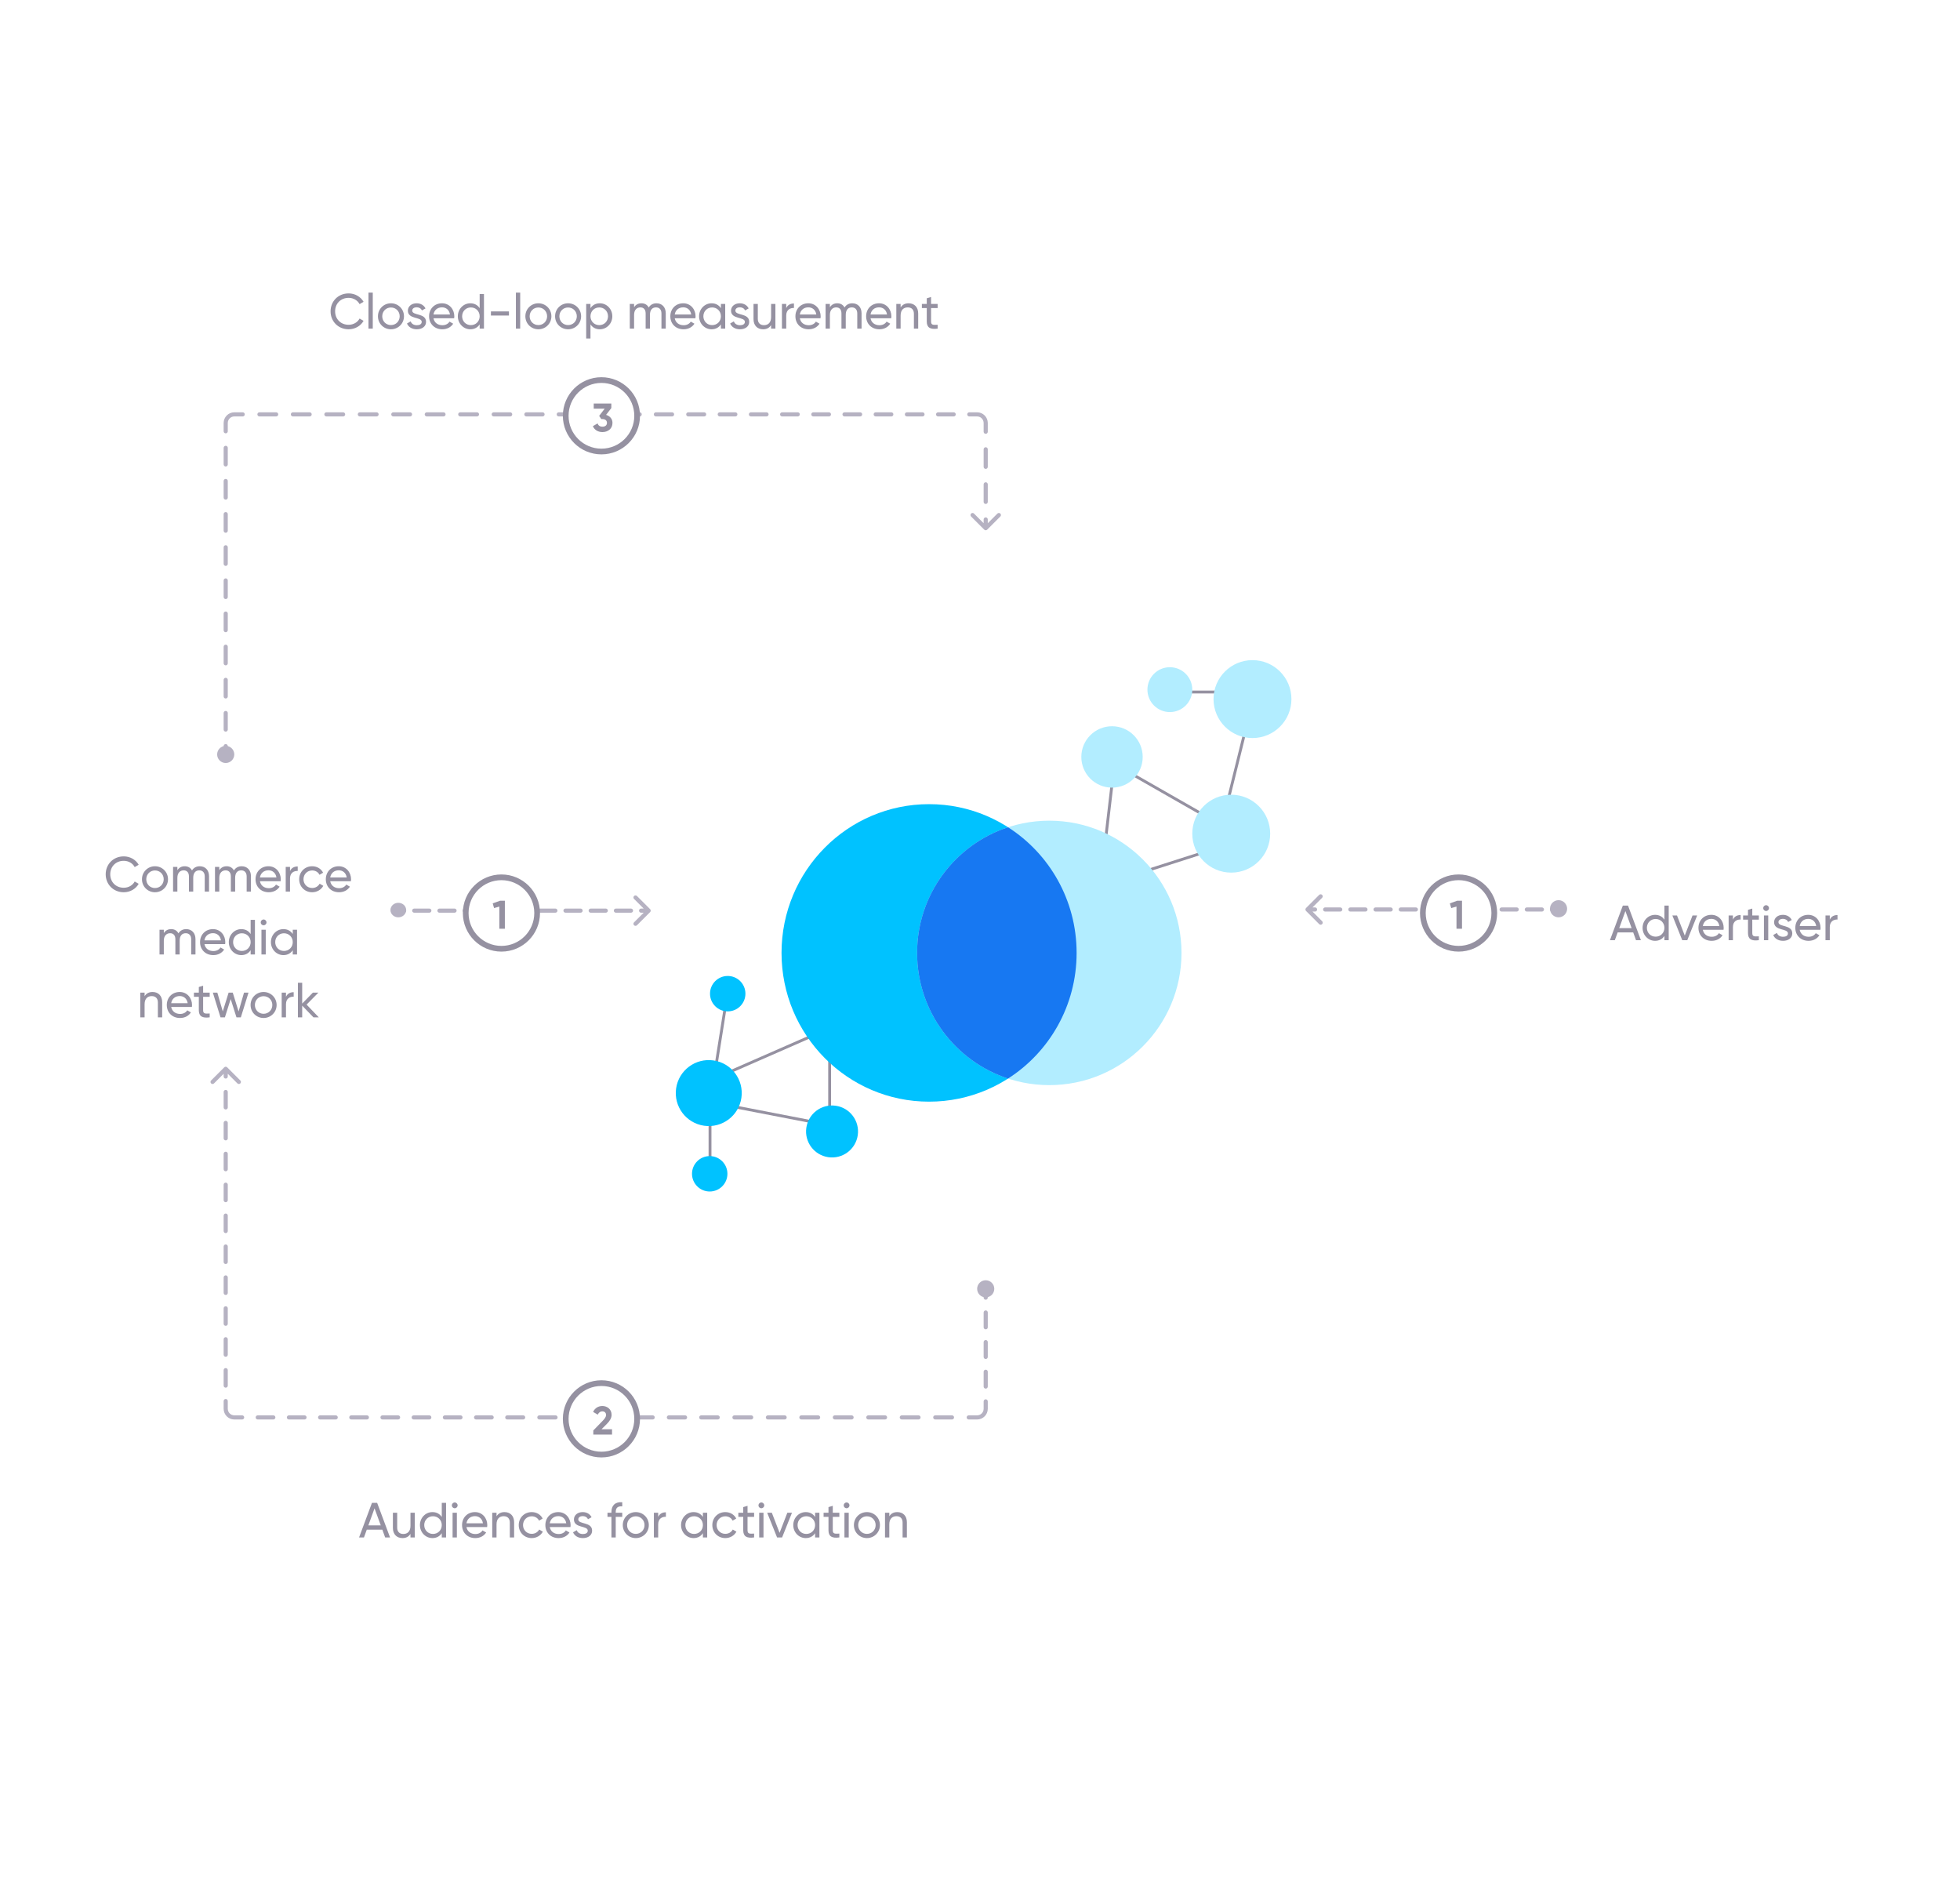 <svg width="686" height="665" viewBox="0 0 686 665" fill="none" xmlns="http://www.w3.org/2000/svg">
<g clip-path="url(#clip0_1475_8014)">
<path d="M134.804 538L133.818 535.286H128.372L127.387 538H125.675L130.188 525.897H132.003L136.516 538H134.804ZM128.926 533.781H133.265L131.087 527.817L128.926 533.781ZM143.668 529.355H145.172V538H143.668V536.755C143.028 537.775 142.077 538.225 140.867 538.225C138.844 538.225 137.513 536.876 137.513 534.663V529.355H139.017V534.577C139.017 535.994 139.83 536.79 141.161 536.79C142.544 536.79 143.668 535.977 143.668 533.937V529.355ZM154.62 525.897H156.124V538H154.62V536.513C153.929 537.568 152.822 538.225 151.352 538.225C148.949 538.225 146.978 536.236 146.978 533.678C146.978 531.119 148.949 529.131 151.352 529.131C152.822 529.131 153.929 529.788 154.62 530.842V525.897ZM151.543 536.772C153.289 536.772 154.62 535.441 154.62 533.678C154.62 531.914 153.289 530.583 151.543 530.583C149.814 530.583 148.482 531.914 148.482 533.678C148.482 535.441 149.814 536.772 151.543 536.772ZM159.164 527.782C158.593 527.782 158.144 527.333 158.144 526.779C158.144 526.226 158.593 525.759 159.164 525.759C159.717 525.759 160.167 526.226 160.167 526.779C160.167 527.333 159.717 527.782 159.164 527.782ZM158.403 538V529.355H159.907V538H158.403ZM163.257 534.369C163.551 535.925 164.778 536.807 166.386 536.807C167.579 536.807 168.444 536.254 168.876 535.545L170.155 536.271C169.394 537.447 168.08 538.225 166.352 538.225C163.568 538.225 161.718 536.271 161.718 533.678C161.718 531.119 163.551 529.131 166.248 529.131C168.858 529.131 170.553 531.274 170.553 533.695C170.553 533.92 170.536 534.144 170.501 534.369H163.257ZM166.248 530.548C164.623 530.548 163.499 531.551 163.257 533.055H169.031C168.772 531.344 167.544 530.548 166.248 530.548ZM176.587 529.131C178.61 529.131 179.941 530.479 179.941 532.692V538H178.437V532.779C178.437 531.361 177.624 530.566 176.293 530.566C174.91 530.566 173.786 531.378 173.786 533.418V538H172.282V529.355H173.786V530.6C174.426 529.58 175.377 529.131 176.587 529.131ZM186.104 538.225C183.493 538.225 181.557 536.236 181.557 533.678C181.557 531.119 183.493 529.131 186.104 529.131C187.816 529.131 189.268 530.03 189.925 531.395L188.663 532.122C188.23 531.205 187.262 530.6 186.104 530.6C184.375 530.6 183.061 531.931 183.061 533.678C183.061 535.407 184.375 536.738 186.104 536.738C187.28 536.738 188.23 536.133 188.715 535.234L189.994 535.977C189.268 537.326 187.798 538.225 186.104 538.225ZM192.416 534.369C192.709 535.925 193.937 536.807 195.545 536.807C196.738 536.807 197.602 536.254 198.035 535.545L199.314 536.271C198.553 537.447 197.239 538.225 195.51 538.225C192.727 538.225 190.877 536.271 190.877 533.678C190.877 531.119 192.709 529.131 195.407 529.131C198.017 529.131 199.712 531.274 199.712 533.695C199.712 533.92 199.694 534.144 199.66 534.369H192.416ZM195.407 530.548C193.781 530.548 192.658 531.551 192.416 533.055H198.19C197.931 531.344 196.703 530.548 195.407 530.548ZM202.4 531.689C202.4 533.539 207.241 532.45 207.241 535.631C207.241 537.239 205.858 538.225 204.008 538.225C202.279 538.225 201.068 537.395 200.567 536.202L201.864 535.458C202.14 536.288 202.936 536.807 204.008 536.807C204.924 536.807 205.719 536.479 205.719 535.631C205.719 533.781 200.878 534.836 200.878 531.707C200.878 530.185 202.192 529.131 203.938 529.131C205.356 529.131 206.497 529.805 207.051 530.929L205.788 531.638C205.46 530.86 204.699 530.531 203.938 530.531C203.16 530.531 202.4 530.911 202.4 531.689ZM217.787 527.125C216.283 527.004 215.505 527.592 215.505 529.096V529.355H217.787V530.808H215.505V538H214.001V530.808H212.618V529.355H214.001V529.096C214.001 526.797 215.315 525.5 217.787 525.673V527.125ZM222.523 538.225C219.999 538.225 217.976 536.236 217.976 533.678C217.976 531.119 219.999 529.131 222.523 529.131C225.047 529.131 227.087 531.119 227.087 533.678C227.087 536.236 225.047 538.225 222.523 538.225ZM222.523 536.755C224.252 536.755 225.583 535.424 225.583 533.678C225.583 531.931 224.252 530.6 222.523 530.6C220.811 530.6 219.48 531.931 219.48 533.678C219.48 535.424 220.811 536.755 222.523 536.755ZM230.365 530.808C230.918 529.597 231.973 529.2 233.062 529.2V530.773C231.765 530.721 230.365 531.378 230.365 533.418V538H228.86V529.355H230.365V530.808ZM246.014 529.355H247.518V538H246.014V536.513C245.322 537.568 244.216 538.225 242.746 538.225C240.343 538.225 238.372 536.236 238.372 533.678C238.372 531.119 240.343 529.131 242.746 529.131C244.216 529.131 245.322 529.788 246.014 530.842V529.355ZM242.936 536.772C244.682 536.772 246.014 535.441 246.014 533.678C246.014 531.914 244.682 530.583 242.936 530.583C241.207 530.583 239.876 531.914 239.876 533.678C239.876 535.441 241.207 536.772 242.936 536.772ZM253.86 538.225C251.249 538.225 249.313 536.236 249.313 533.678C249.313 531.119 251.249 529.131 253.86 529.131C255.571 529.131 257.024 530.03 257.681 531.395L256.419 532.122C255.986 531.205 255.018 530.6 253.86 530.6C252.131 530.6 250.817 531.931 250.817 533.678C250.817 535.407 252.131 536.738 253.86 536.738C255.035 536.738 255.986 536.133 256.47 535.234L257.75 535.977C257.024 537.326 255.554 538.225 253.86 538.225ZM263.938 530.808H261.638V535.493C261.638 536.807 262.399 536.721 263.938 536.651V538C261.344 538.346 260.134 537.654 260.134 535.493V530.808H258.422V529.355H260.134V527.384L261.638 526.935V529.355H263.938V530.808ZM266.479 527.782C265.909 527.782 265.459 527.333 265.459 526.779C265.459 526.226 265.909 525.759 266.479 525.759C267.032 525.759 267.482 526.226 267.482 526.779C267.482 527.333 267.032 527.782 266.479 527.782ZM265.718 538V529.355H267.223V538H265.718ZM275.569 529.355H277.194L273.736 538H271.972L268.515 529.355H270.14L272.854 536.392L275.569 529.355ZM285.286 529.355H286.79V538H285.286V536.513C284.594 537.568 283.488 538.225 282.018 538.225C279.615 538.225 277.644 536.236 277.644 533.678C277.644 531.119 279.615 529.131 282.018 529.131C283.488 529.131 284.594 529.788 285.286 530.842V529.355ZM282.208 536.772C283.955 536.772 285.286 535.441 285.286 533.678C285.286 531.914 283.955 530.583 282.208 530.583C280.48 530.583 279.148 531.914 279.148 533.678C279.148 535.441 280.48 536.772 282.208 536.772ZM293.772 530.808H291.472V535.493C291.472 536.807 292.233 536.721 293.772 536.651V538C291.178 538.346 289.968 537.654 289.968 535.493V530.808H288.256V529.355H289.968V527.384L291.472 526.935V529.355H293.772V530.808ZM296.313 527.782C295.743 527.782 295.293 527.333 295.293 526.779C295.293 526.226 295.743 525.759 296.313 525.759C296.867 525.759 297.316 526.226 297.316 526.779C297.316 527.333 296.867 527.782 296.313 527.782ZM295.553 538V529.355H297.057V538H295.553ZM303.414 538.225C300.89 538.225 298.867 536.236 298.867 533.678C298.867 531.119 300.89 529.131 303.414 529.131C305.939 529.131 307.979 531.119 307.979 533.678C307.979 536.236 305.939 538.225 303.414 538.225ZM303.414 536.755C305.143 536.755 306.475 535.424 306.475 533.678C306.475 531.931 305.143 530.6 303.414 530.6C301.703 530.6 300.372 531.931 300.372 533.678C300.372 535.424 301.703 536.755 303.414 536.755ZM314.057 529.131C316.08 529.131 317.411 530.479 317.411 532.692V538H315.907V532.779C315.907 531.361 315.094 530.566 313.763 530.566C312.38 530.566 311.256 531.378 311.256 533.418V538H309.752V529.355H311.256V530.6C311.896 529.58 312.847 529.131 314.057 529.131Z" fill="#9591A1"/>
<path d="M122.028 115.225C118.328 115.225 115.7 112.424 115.7 108.949C115.7 105.456 118.328 102.673 122.028 102.673C124.259 102.673 126.23 103.831 127.25 105.612L125.849 106.425C125.158 105.093 123.688 104.229 122.028 104.229C119.193 104.229 117.291 106.286 117.291 108.949C117.291 111.594 119.193 113.651 122.028 113.651C123.688 113.651 125.158 112.787 125.849 111.473L127.25 112.268C126.247 114.049 124.276 115.225 122.028 115.225ZM128.966 115V102.379H130.47V115H128.966ZM136.828 115.225C134.303 115.225 132.281 113.236 132.281 110.678C132.281 108.119 134.303 106.131 136.828 106.131C139.352 106.131 141.392 108.119 141.392 110.678C141.392 113.236 139.352 115.225 136.828 115.225ZM136.828 113.755C138.557 113.755 139.888 112.424 139.888 110.678C139.888 108.931 138.557 107.6 136.828 107.6C135.116 107.6 133.785 108.931 133.785 110.678C133.785 112.424 135.116 113.755 136.828 113.755ZM144.276 108.689C144.276 110.539 149.117 109.45 149.117 112.631C149.117 114.239 147.734 115.225 145.884 115.225C144.155 115.225 142.945 114.395 142.444 113.202L143.74 112.458C144.017 113.288 144.812 113.807 145.884 113.807C146.801 113.807 147.596 113.479 147.596 112.631C147.596 110.781 142.755 111.836 142.755 108.707C142.755 107.185 144.069 106.131 145.815 106.131C147.233 106.131 148.374 106.805 148.927 107.929L147.665 108.638C147.336 107.86 146.576 107.531 145.815 107.531C145.037 107.531 144.276 107.911 144.276 108.689ZM151.716 111.369C152.01 112.925 153.238 113.807 154.846 113.807C156.039 113.807 156.903 113.254 157.336 112.545L158.615 113.271C157.854 114.447 156.54 115.225 154.811 115.225C152.028 115.225 150.178 113.271 150.178 110.678C150.178 108.119 152.01 106.131 154.708 106.131C157.318 106.131 159.013 108.274 159.013 110.695C159.013 110.92 158.995 111.144 158.961 111.369H151.716ZM154.708 107.548C153.082 107.548 151.959 108.551 151.716 110.055H157.491C157.232 108.344 156.004 107.548 154.708 107.548ZM167.883 102.897H169.387V115H167.883V113.513C167.191 114.568 166.084 115.225 164.615 115.225C162.212 115.225 160.241 113.236 160.241 110.678C160.241 108.119 162.212 106.131 164.615 106.131C166.084 106.131 167.191 106.788 167.883 107.842V102.897ZM164.805 113.772C166.551 113.772 167.883 112.441 167.883 110.678C167.883 108.914 166.551 107.583 164.805 107.583C163.076 107.583 161.745 108.914 161.745 110.678C161.745 112.441 163.076 113.772 164.805 113.772ZM171.821 110.418V108.966H178.132V110.418H171.821ZM180.564 115V102.379H182.068V115H180.564ZM188.425 115.225C185.901 115.225 183.878 113.236 183.878 110.678C183.878 108.119 185.901 106.131 188.425 106.131C190.95 106.131 192.99 108.119 192.99 110.678C192.99 113.236 190.95 115.225 188.425 115.225ZM188.425 113.755C190.154 113.755 191.486 112.424 191.486 110.678C191.486 108.931 190.154 107.6 188.425 107.6C186.714 107.6 185.383 108.931 185.383 110.678C185.383 112.424 186.714 113.755 188.425 113.755ZM198.826 115.225C196.302 115.225 194.279 113.236 194.279 110.678C194.279 108.119 196.302 106.131 198.826 106.131C201.35 106.131 203.39 108.119 203.39 110.678C203.39 113.236 201.35 115.225 198.826 115.225ZM198.826 113.755C200.555 113.755 201.886 112.424 201.886 110.678C201.886 108.931 200.555 107.6 198.826 107.6C197.114 107.6 195.783 108.931 195.783 110.678C195.783 112.424 197.114 113.755 198.826 113.755ZM209.935 106.131C212.339 106.131 214.31 108.119 214.31 110.678C214.31 113.236 212.339 115.225 209.935 115.225C208.466 115.225 207.359 114.568 206.668 113.513V118.458H205.164V106.355H206.668V107.842C207.359 106.788 208.466 106.131 209.935 106.131ZM209.745 113.772C211.474 113.772 212.806 112.441 212.806 110.678C212.806 108.914 211.474 107.583 209.745 107.583C207.999 107.583 206.668 108.914 206.668 110.678C206.668 112.441 207.999 113.772 209.745 113.772ZM229.763 106.131C231.682 106.131 233.013 107.462 233.013 109.623V115H231.509V109.675C231.509 108.309 230.749 107.566 229.607 107.566C228.397 107.566 227.481 108.326 227.481 110.194V115H225.977V109.675C225.977 108.309 225.268 107.566 224.144 107.566C222.986 107.566 221.931 108.326 221.931 110.194V115H220.427V106.355H221.931V107.514C222.553 106.546 223.452 106.131 224.507 106.131C225.683 106.131 226.547 106.667 227.049 107.6C227.654 106.615 228.639 106.131 229.763 106.131ZM236.154 111.369C236.448 112.925 237.675 113.807 239.283 113.807C240.476 113.807 241.341 113.254 241.773 112.545L243.052 113.271C242.291 114.447 240.977 115.225 239.249 115.225C236.465 115.225 234.615 113.271 234.615 110.678C234.615 108.119 236.448 106.131 239.145 106.131C241.756 106.131 243.45 108.274 243.45 110.695C243.45 110.92 243.433 111.144 243.398 111.369H236.154ZM239.145 107.548C237.52 107.548 236.396 108.551 236.154 110.055H241.928C241.669 108.344 240.442 107.548 239.145 107.548ZM252.32 106.355H253.824V115H252.32V113.513C251.628 114.568 250.522 115.225 249.052 115.225C246.649 115.225 244.678 113.236 244.678 110.678C244.678 108.119 246.649 106.131 249.052 106.131C250.522 106.131 251.628 106.788 252.32 107.842V106.355ZM249.242 113.772C250.989 113.772 252.32 112.441 252.32 110.678C252.32 108.914 250.989 107.583 249.242 107.583C247.513 107.583 246.182 108.914 246.182 110.678C246.182 112.441 247.513 113.772 249.242 113.772ZM257.383 108.689C257.383 110.539 262.224 109.45 262.224 112.631C262.224 114.239 260.841 115.225 258.991 115.225C257.262 115.225 256.051 114.395 255.55 113.202L256.847 112.458C257.123 113.288 257.919 113.807 258.991 113.807C259.907 113.807 260.702 113.479 260.702 112.631C260.702 110.781 255.861 111.836 255.861 108.707C255.861 107.185 257.175 106.131 258.921 106.131C260.339 106.131 261.48 106.805 262.034 107.929L260.771 108.638C260.443 107.86 259.682 107.531 258.921 107.531C258.143 107.531 257.383 107.911 257.383 108.689ZM269.885 106.355H271.389V115H269.885V113.755C269.245 114.775 268.294 115.225 267.084 115.225C265.061 115.225 263.73 113.876 263.73 111.663V106.355H265.234V111.577C265.234 112.994 266.047 113.79 267.378 113.79C268.761 113.79 269.885 112.977 269.885 110.937V106.355ZM275.183 107.808C275.737 106.597 276.791 106.2 277.881 106.2V107.773C276.584 107.721 275.183 108.378 275.183 110.418V115H273.679V106.355H275.183V107.808ZM279.934 111.369C280.228 112.925 281.456 113.807 283.064 113.807C284.257 113.807 285.121 113.254 285.553 112.545L286.833 113.271C286.072 114.447 284.758 115.225 283.029 115.225C280.245 115.225 278.395 113.271 278.395 110.678C278.395 108.119 280.228 106.131 282.925 106.131C285.536 106.131 287.23 108.274 287.23 110.695C287.23 110.92 287.213 111.144 287.178 111.369H279.934ZM282.925 107.548C281.3 107.548 280.176 108.551 279.934 110.055H285.709C285.449 108.344 284.222 107.548 282.925 107.548ZM298.296 106.131C300.215 106.131 301.546 107.462 301.546 109.623V115H300.042V109.675C300.042 108.309 299.281 107.566 298.14 107.566C296.93 107.566 296.013 108.326 296.013 110.194V115H294.509V109.675C294.509 108.309 293.8 107.566 292.677 107.566C291.518 107.566 290.463 108.326 290.463 110.194V115H288.959V106.355H290.463V107.514C291.086 106.546 291.985 106.131 293.04 106.131C294.215 106.131 295.08 106.667 295.581 107.6C296.186 106.615 297.172 106.131 298.296 106.131ZM304.686 111.369C304.98 112.925 306.208 113.807 307.816 113.807C309.009 113.807 309.873 113.254 310.305 112.545L311.585 113.271C310.824 114.447 309.51 115.225 307.781 115.225C304.997 115.225 303.148 113.271 303.148 110.678C303.148 108.119 304.98 106.131 307.677 106.131C310.288 106.131 311.982 108.274 311.982 110.695C311.982 110.92 311.965 111.144 311.93 111.369H304.686ZM307.677 107.548C306.052 107.548 304.928 108.551 304.686 110.055H310.461C310.202 108.344 308.974 107.548 307.677 107.548ZM318.016 106.131C320.039 106.131 321.371 107.479 321.371 109.692V115H319.866V109.779C319.866 108.361 319.054 107.566 317.723 107.566C316.339 107.566 315.216 108.378 315.216 110.418V115H313.711V106.355H315.216V107.6C315.855 106.58 316.806 106.131 318.016 106.131ZM328.173 107.808H325.874V112.493C325.874 113.807 326.634 113.721 328.173 113.651V115C325.58 115.346 324.369 114.654 324.369 112.493V107.808H322.658V106.355H324.369V104.384L325.874 103.935V106.355H328.173V107.808Z" fill="#9591A1"/>
<g filter="url(#filter0_d_1475_8014)">
<rect x="200" y="186" width="287" height="265" rx="8" fill="white"/>
<path d="M413.994 237.154H439.193L427.626 283.836L390.033 262.354L385.076 304.904L427.626 291.272" stroke="#9591A1" stroke-linejoin="round"/>
<path d="M248.506 405.405L248.506 380.643L290.374 388.747L290.374 367.548L290.374 354.794L282.633 358.185L249.857 372.54L254.359 344.176" stroke="#9591A1" stroke-linejoin="round"/>
<ellipse cx="325.175" cy="328.452" rx="51.639" ry="52.052" fill="#00C2FF"/>
<circle cx="367.254" cy="328.452" r="46.269" fill="#B2EDFF"/>
<circle cx="389.207" cy="259.875" r="10.741" fill="#B2EDFF"/>
<circle cx="291.216" cy="390.938" r="9.094" transform="rotate(-171.828 291.216 390.938)" fill="#00C2FF"/>
<circle cx="430.931" cy="286.727" r="13.633" fill="#B2EDFF"/>
<circle cx="248.067" cy="377.502" r="11.543" transform="rotate(-171.828 248.067 377.502)" fill="#00C2FF"/>
<circle cx="409.45" cy="236.328" r="7.849" fill="#B2EDFF"/>
<circle cx="438.368" cy="239.633" r="13.633" fill="#B2EDFF"/>
<path fill-rule="evenodd" clip-rule="evenodd" d="M352.819 372.424C367.242 363.192 376.813 346.949 376.813 328.452C376.813 309.955 367.242 293.711 352.82 284.479C334.334 290.543 320.985 307.939 320.985 328.452C320.985 348.965 334.334 366.36 352.819 372.424Z" fill="#1778F2"/>
<ellipse cx="248.4" cy="405.749" rx="6.197" ry="6.197" transform="rotate(180 248.4 405.749)" fill="#00C2FF"/>
<ellipse cx="254.703" cy="342.719" rx="6.197" ry="6.197" transform="rotate(180 254.703 342.719)" fill="#00C2FF"/>
</g>
<g filter="url(#filter1_d_1475_8014)">
<rect x="545" y="264" width="117" height="108" rx="8" fill="white"/>
<path d="M572.608 324L571.622 321.285H566.176L565.19 324H563.479L567.991 311.897H569.807L574.319 324H572.608ZM566.729 319.781H571.069L568.89 313.816L566.729 319.781ZM582.546 311.897H584.051V324H582.546V322.513C581.855 323.568 580.748 324.225 579.279 324.225C576.876 324.225 574.905 322.236 574.905 319.678C574.905 317.119 576.876 315.13 579.279 315.13C580.748 315.13 581.855 315.787 582.546 316.842V311.897ZM579.469 322.772C581.215 322.772 582.546 321.441 582.546 319.678C582.546 317.914 581.215 316.583 579.469 316.583C577.74 316.583 576.409 317.914 576.409 319.678C576.409 321.441 577.74 322.772 579.469 322.772ZM592.381 315.355H594.006L590.548 324H588.785L585.327 315.355H586.952L589.666 322.392L592.381 315.355ZM595.995 320.369C596.289 321.925 597.517 322.807 599.124 322.807C600.317 322.807 601.182 322.254 601.614 321.545L602.894 322.271C602.133 323.447 600.819 324.225 599.09 324.225C596.306 324.225 594.456 322.271 594.456 319.678C594.456 317.119 596.289 315.13 598.986 315.13C601.597 315.13 603.291 317.274 603.291 319.695C603.291 319.92 603.274 320.144 603.239 320.369H595.995ZM598.986 316.548C597.361 316.548 596.237 317.551 595.995 319.055H601.77C601.51 317.343 600.283 316.548 598.986 316.548ZM606.524 316.808C607.078 315.597 608.132 315.2 609.222 315.2V316.773C607.925 316.721 606.524 317.378 606.524 319.418V324H605.02V315.355H606.524V316.808ZM615.599 316.808H613.299V321.493C613.299 322.807 614.06 322.72 615.599 322.651V324C613.005 324.346 611.795 323.654 611.795 321.493V316.808H610.083V315.355H611.795V313.384L613.299 312.935V315.355H615.599V316.808ZM618.14 313.782C617.57 313.782 617.12 313.332 617.12 312.779C617.12 312.226 617.57 311.759 618.14 311.759C618.693 311.759 619.143 312.226 619.143 312.779C619.143 313.332 618.693 313.782 618.14 313.782ZM617.379 324V315.355H618.884V324H617.379ZM622.458 317.689C622.458 319.539 627.299 318.45 627.299 321.631C627.299 323.239 625.916 324.225 624.066 324.225C622.337 324.225 621.127 323.395 620.625 322.202L621.922 321.458C622.199 322.288 622.994 322.807 624.066 322.807C624.982 322.807 625.778 322.478 625.778 321.631C625.778 319.781 620.937 320.836 620.937 317.707C620.937 316.185 622.251 315.13 623.997 315.13C625.415 315.13 626.556 315.805 627.109 316.929L625.847 317.637C625.518 316.859 624.758 316.531 623.997 316.531C623.219 316.531 622.458 316.911 622.458 317.689ZM629.898 320.369C630.192 321.925 631.42 322.807 633.028 322.807C634.221 322.807 635.085 322.254 635.517 321.545L636.797 322.271C636.036 323.447 634.722 324.225 632.993 324.225C630.21 324.225 628.36 322.271 628.36 319.678C628.36 317.119 630.192 315.13 632.889 315.13C635.5 315.13 637.194 317.274 637.194 319.695C637.194 319.92 637.177 320.144 637.143 320.369H629.898ZM632.889 316.548C631.264 316.548 630.14 317.551 629.898 319.055H635.673C635.414 317.343 634.186 316.548 632.889 316.548ZM640.428 316.808C640.981 315.597 642.036 315.2 643.125 315.2V316.773C641.828 316.721 640.428 317.378 640.428 319.418V324H638.923V315.355H640.428V316.808Z" fill="#9591A1"/>
</g>
<g filter="url(#filter2_d_1475_8014)">
<rect x="22" y="264" width="117" height="108" rx="8" fill="white"/>
<path d="M43.322 307.225C39.622 307.225 36.994 304.424 36.994 300.949C36.994 297.456 39.622 294.673 43.322 294.673C45.552 294.673 47.523 295.831 48.543 297.612L47.143 298.424C46.451 297.093 44.982 296.229 43.322 296.229C40.486 296.229 38.585 298.286 38.585 300.949C38.585 303.594 40.486 305.651 43.322 305.651C44.982 305.651 46.451 304.787 47.143 303.473L48.543 304.268C47.541 306.049 45.569 307.225 43.322 307.225ZM54.238 307.225C51.714 307.225 49.691 305.236 49.691 302.678C49.691 300.119 51.714 298.131 54.238 298.131C56.762 298.131 58.802 300.119 58.802 302.678C58.802 305.236 56.762 307.225 54.238 307.225ZM54.238 305.755C55.967 305.755 57.298 304.424 57.298 302.678C57.298 300.931 55.967 299.6 54.238 299.6C52.526 299.6 51.195 300.931 51.195 302.678C51.195 304.424 52.526 305.755 54.238 305.755ZM69.912 298.131C71.831 298.131 73.162 299.462 73.162 301.623V307H71.658V301.675C71.658 300.309 70.897 299.566 69.756 299.566C68.546 299.566 67.63 300.326 67.63 302.194V307H66.125V301.675C66.125 300.309 65.416 299.566 64.293 299.566C63.134 299.566 62.08 300.326 62.08 302.194V307H60.575V298.355H62.08V299.514C62.702 298.545 63.601 298.131 64.656 298.131C65.832 298.131 66.696 298.666 67.197 299.6C67.802 298.615 68.788 298.131 69.912 298.131ZM84.584 298.131C86.503 298.131 87.834 299.462 87.834 301.623V307H86.33V301.675C86.33 300.309 85.57 299.566 84.428 299.566C83.218 299.566 82.302 300.326 82.302 302.194V307H80.798V301.675C80.798 300.309 80.089 299.566 78.965 299.566C77.807 299.566 76.752 300.326 76.752 302.194V307H75.248V298.355H76.752V299.514C77.374 298.545 78.273 298.131 79.328 298.131C80.504 298.131 81.368 298.666 81.87 299.6C82.475 298.615 83.46 298.131 84.584 298.131ZM90.975 303.369C91.269 304.925 92.496 305.807 94.104 305.807C95.297 305.807 96.162 305.254 96.594 304.545L97.873 305.271C97.112 306.447 95.798 307.225 94.07 307.225C91.286 307.225 89.436 305.271 89.436 302.678C89.436 300.119 91.269 298.131 93.966 298.131C96.576 298.131 98.271 300.274 98.271 302.695C98.271 302.92 98.254 303.144 98.219 303.369H90.975ZM93.966 299.548C92.341 299.548 91.217 300.551 90.975 302.055H96.749C96.49 300.344 95.263 299.548 93.966 299.548ZM101.504 299.808C102.057 298.597 103.112 298.2 104.201 298.2V299.773C102.904 299.721 101.504 300.378 101.504 302.418V307H100V298.355H101.504V299.808ZM109.263 307.225C106.652 307.225 104.716 305.236 104.716 302.678C104.716 300.119 106.652 298.131 109.263 298.131C110.975 298.131 112.427 299.03 113.084 300.395L111.822 301.122C111.39 300.205 110.422 299.6 109.263 299.6C107.534 299.6 106.22 300.931 106.22 302.678C106.22 304.407 107.534 305.738 109.263 305.738C110.439 305.738 111.39 305.133 111.874 304.234L113.153 304.977C112.427 306.326 110.957 307.225 109.263 307.225ZM115.575 303.369C115.869 304.925 117.096 305.807 118.704 305.807C119.897 305.807 120.762 305.254 121.194 304.545L122.473 305.271C121.713 306.447 120.399 307.225 118.67 307.225C115.886 307.225 114.036 305.271 114.036 302.678C114.036 300.119 115.869 298.131 118.566 298.131C121.177 298.131 122.871 300.274 122.871 302.695C122.871 302.92 122.854 303.144 122.819 303.369H115.575ZM118.566 299.548C116.941 299.548 115.817 300.551 115.575 302.055H121.349C121.09 300.344 119.863 299.548 118.566 299.548ZM65.167 320.131C67.086 320.131 68.418 321.462 68.418 323.623V329H66.914V323.675C66.914 322.309 66.153 321.566 65.012 321.566C63.801 321.566 62.885 322.326 62.885 324.194V329H61.381V323.675C61.381 322.309 60.672 321.566 59.548 321.566C58.39 321.566 57.335 322.326 57.335 324.194V329H55.831V320.355H57.335V321.514C57.958 320.545 58.857 320.131 59.911 320.131C61.087 320.131 61.952 320.666 62.453 321.6C63.058 320.615 64.043 320.131 65.167 320.131ZM71.558 325.369C71.852 326.925 73.079 327.807 74.687 327.807C75.88 327.807 76.745 327.254 77.177 326.545L78.457 327.271C77.696 328.447 76.382 329.225 74.653 329.225C71.869 329.225 70.019 327.271 70.019 324.678C70.019 322.119 71.852 320.131 74.549 320.131C77.16 320.131 78.854 322.274 78.854 324.695C78.854 324.92 78.837 325.144 78.802 325.369H71.558ZM74.549 321.548C72.924 321.548 71.8 322.551 71.558 324.055H77.333C77.073 322.344 75.846 321.548 74.549 321.548ZM87.724 316.897H89.228V329H87.724V327.513C87.032 328.568 85.926 329.225 84.456 329.225C82.053 329.225 80.082 327.236 80.082 324.678C80.082 322.119 82.053 320.131 84.456 320.131C85.926 320.131 87.032 320.788 87.724 321.842V316.897ZM84.647 327.772C86.393 327.772 87.724 326.441 87.724 324.678C87.724 322.914 86.393 321.583 84.647 321.583C82.918 321.583 81.586 322.914 81.586 324.678C81.586 326.441 82.918 327.772 84.647 327.772ZM92.268 318.782C91.697 318.782 91.248 318.332 91.248 317.779C91.248 317.226 91.697 316.759 92.268 316.759C92.821 316.759 93.271 317.226 93.271 317.779C93.271 318.332 92.821 318.782 92.268 318.782ZM91.507 329V320.355H93.011V329H91.507ZM102.464 320.355H103.968V329H102.464V327.513C101.772 328.568 100.666 329.225 99.196 329.225C96.793 329.225 94.822 327.236 94.822 324.678C94.822 322.119 96.793 320.131 99.196 320.131C100.666 320.131 101.772 320.788 102.464 321.842V320.355ZM99.386 327.772C101.133 327.772 102.464 326.441 102.464 324.678C102.464 322.914 101.133 321.583 99.386 321.583C97.657 321.583 96.326 322.914 96.326 324.678C96.326 326.441 97.657 327.772 99.386 327.772ZM53.408 342.131C55.431 342.131 56.762 343.479 56.762 345.692V351H55.258V345.779C55.258 344.361 54.445 343.566 53.114 343.566C51.731 343.566 50.607 344.378 50.607 346.418V351H49.103V342.355H50.607V343.6C51.247 342.58 52.198 342.131 53.408 342.131ZM59.916 347.369C60.21 348.925 61.438 349.807 63.046 349.807C64.239 349.807 65.103 349.254 65.535 348.545L66.815 349.271C66.054 350.447 64.74 351.225 63.011 351.225C60.228 351.225 58.378 349.271 58.378 346.678C58.378 344.119 60.21 342.131 62.907 342.131C65.518 342.131 67.213 344.274 67.213 346.695C67.213 346.92 67.195 347.144 67.161 347.369H59.916ZM62.907 343.548C61.282 343.548 60.158 344.551 59.916 346.055H65.691C65.432 344.344 64.204 343.548 62.907 343.548ZM73.391 343.808H71.092V348.493C71.092 349.807 71.852 349.721 73.391 349.651V351C70.798 351.346 69.587 350.654 69.587 348.493V343.808H67.876V342.355H69.587V340.384L71.092 339.935V342.355H73.391V343.808ZM85.406 342.355H86.979L84.299 351H82.761L80.738 344.603L78.715 351H77.176L74.496 342.355H76.07L77.972 348.925L80.012 342.355H81.464L83.504 348.943L85.406 342.355ZM92.252 351.225C89.728 351.225 87.705 349.236 87.705 346.678C87.705 344.119 89.728 342.131 92.252 342.131C94.777 342.131 96.817 344.119 96.817 346.678C96.817 349.236 94.777 351.225 92.252 351.225ZM92.252 349.755C93.981 349.755 95.313 348.424 95.313 346.678C95.313 344.931 93.981 343.6 92.252 343.6C90.541 343.6 89.21 344.931 89.21 346.678C89.21 348.424 90.541 349.755 92.252 349.755ZM100.094 343.808C100.647 342.597 101.702 342.2 102.791 342.2V343.773C101.495 343.721 100.094 344.378 100.094 346.418V351H98.59V342.355H100.094V343.808ZM111.576 351H109.709L105.767 346.902V351H104.263V338.897H105.767V346.176L109.502 342.355H111.438L107.306 346.539L111.576 351Z" fill="#9591A1"/>
</g>
<path d="M78.488 373.488C78.771 373.206 79.229 373.206 79.512 373.488L84.116 378.093C84.399 378.375 84.399 378.834 84.116 379.116C83.834 379.399 83.376 379.399 83.093 379.116L79 375.023L74.907 379.116C74.624 379.399 74.166 379.399 73.884 379.116C73.601 378.834 73.601 378.375 73.884 378.093L78.488 373.488ZM345.724 454.093C345.724 454.492 345.4 454.816 345 454.816C344.6 454.816 344.276 454.492 344.276 454.093H345.724ZM344.276 459.278C344.276 458.878 344.6 458.554 345 458.554C345.4 458.554 345.724 458.878 345.724 459.278H344.276ZM345.724 464.463C345.724 464.863 345.4 465.186 345 465.186C344.6 465.186 344.276 464.863 344.276 464.463H345.724ZM344.276 469.648C344.276 469.249 344.6 468.925 345 468.925C345.4 468.925 345.724 469.249 345.724 469.648H344.276ZM345.724 474.833C345.724 475.233 345.4 475.557 345 475.557C344.6 475.557 344.276 475.233 344.276 474.833H345.724ZM344.276 480.019C344.276 479.619 344.6 479.295 345 479.295C345.4 479.295 345.724 479.619 345.724 480.019H344.276ZM345.724 485.204C345.724 485.603 345.4 485.927 345 485.927C344.6 485.927 344.276 485.603 344.276 485.204H345.724ZM344.276 490.389C344.276 489.989 344.6 489.665 345 489.665C345.4 489.665 345.724 489.989 345.724 490.389H344.276ZM339.053 496.724C338.653 496.724 338.33 496.4 338.33 496C338.33 495.6 338.653 495.276 339.053 495.276V496.724ZM333.196 495.276C333.596 495.276 333.92 495.6 333.92 496C333.92 496.4 333.596 496.724 333.196 496.724V495.276ZM327.339 496.724C326.94 496.724 326.616 496.4 326.616 496C326.616 495.6 326.94 495.276 327.339 495.276V496.724ZM321.483 495.276C321.882 495.276 322.206 495.6 322.206 496C322.206 496.4 321.882 496.724 321.483 496.724V495.276ZM315.626 496.724C315.226 496.724 314.902 496.4 314.902 496C314.902 495.6 315.226 495.276 315.626 495.276V496.724ZM309.769 495.276C310.168 495.276 310.492 495.6 310.492 496C310.492 496.4 310.168 496.724 309.769 496.724V495.276ZM303.912 496.724C303.512 496.724 303.189 496.4 303.189 496C303.189 495.6 303.512 495.276 303.912 495.276V496.724ZM298.055 495.276C298.455 495.276 298.779 495.6 298.779 496C298.779 496.4 298.455 496.724 298.055 496.724V495.276ZM292.198 496.724C291.799 496.724 291.475 496.4 291.475 496C291.475 495.6 291.799 495.276 292.198 495.276V496.724ZM286.342 495.276C286.741 495.276 287.065 495.6 287.065 496C287.065 496.4 286.741 496.724 286.342 496.724V495.276ZM280.485 496.724C280.085 496.724 279.761 496.4 279.761 496C279.761 495.6 280.085 495.276 280.485 495.276V496.724ZM274.628 495.276C275.027 495.276 275.351 495.6 275.351 496C275.351 496.4 275.027 496.724 274.628 496.724V495.276ZM268.771 496.724C268.371 496.724 268.048 496.4 268.048 496C268.048 495.6 268.371 495.276 268.771 495.276V496.724ZM262.914 495.276C263.314 495.276 263.638 495.6 263.638 496C263.638 496.4 263.314 496.724 262.914 496.724V495.276ZM257.057 496.724C256.658 496.724 256.334 496.4 256.334 496C256.334 495.6 256.658 495.276 257.057 495.276V496.724ZM251.201 495.276C251.6 495.276 251.924 495.6 251.924 496C251.924 496.4 251.6 496.724 251.201 496.724V495.276ZM245.439 496.724C245.039 496.724 244.715 496.4 244.715 496C244.715 495.6 245.039 495.276 245.439 495.276V496.724ZM239.773 495.276C240.172 495.276 240.496 495.6 240.496 496C240.496 496.4 240.172 496.724 239.773 496.724V495.276ZM234.106 496.724C233.707 496.724 233.383 496.4 233.383 496C233.383 495.6 233.707 495.276 234.106 495.276V496.724ZM228.44 495.276C228.839 495.276 229.163 495.6 229.163 496C229.163 496.4 228.839 496.724 228.44 496.724V495.276ZM222.773 496.724C222.374 496.724 222.05 496.4 222.05 496C222.05 495.6 222.374 495.276 222.773 495.276V496.724ZM217.107 495.276C217.507 495.276 217.83 495.6 217.83 496C217.83 496.4 217.507 496.724 217.107 496.724V495.276ZM211.441 496.724C211.041 496.724 210.717 496.4 210.717 496C210.717 495.6 211.041 495.276 211.441 495.276V496.724ZM205.774 495.276C206.174 495.276 206.498 495.6 206.498 496C206.498 496.4 206.174 496.724 205.774 496.724V495.276ZM200.108 496.724C199.708 496.724 199.384 496.4 199.384 496C199.384 495.6 199.708 495.276 200.108 495.276V496.724ZM194.441 495.276C194.841 495.276 195.165 495.6 195.165 496C195.165 496.4 194.841 496.724 194.441 496.724V495.276ZM188.775 496.724C188.375 496.724 188.051 496.4 188.051 496C188.051 495.6 188.375 495.276 188.775 495.276V496.724ZM183.109 495.276C183.508 495.276 183.832 495.6 183.832 496C183.832 496.4 183.508 496.724 183.109 496.724V495.276ZM177.546 496.724C177.146 496.724 176.822 496.4 176.822 496C176.822 495.6 177.146 495.276 177.546 495.276V496.724ZM172.087 495.276C172.487 495.276 172.811 495.6 172.811 496C172.811 496.4 172.487 496.724 172.087 496.724V495.276ZM166.629 496.724C166.229 496.724 165.905 496.4 165.905 496C165.905 495.6 166.229 495.276 166.629 495.276V496.724ZM161.17 495.276C161.569 495.276 161.893 495.6 161.893 496C161.893 496.4 161.569 496.724 161.17 496.724V495.276ZM155.711 496.724C155.312 496.724 154.988 496.4 154.988 496C154.988 495.6 155.312 495.276 155.711 495.276V496.724ZM150.252 495.276C150.652 495.276 150.976 495.6 150.976 496C150.976 496.4 150.652 496.724 150.252 496.724V495.276ZM144.794 496.724C144.394 496.724 144.07 496.4 144.07 496C144.07 495.6 144.394 495.276 144.794 495.276V496.724ZM139.335 495.276C139.735 495.276 140.059 495.6 140.059 496C140.059 496.4 139.735 496.724 139.335 496.724V495.276ZM133.876 496.724C133.477 496.724 133.153 496.4 133.153 496C133.153 495.6 133.477 495.276 133.876 495.276V496.724ZM128.418 495.276C128.817 495.276 129.141 495.6 129.141 496C129.141 496.4 128.817 496.724 128.418 496.724V495.276ZM122.959 496.724C122.559 496.724 122.235 496.4 122.235 496C122.235 495.6 122.559 495.276 122.959 495.276V496.724ZM117.5 495.276C117.9 495.276 118.224 495.6 118.224 496C118.224 496.4 117.9 496.724 117.5 496.724V495.276ZM112.041 496.724C111.642 496.724 111.318 496.4 111.318 496C111.318 495.6 111.642 495.276 112.041 495.276V496.724ZM106.583 495.276C106.982 495.276 107.306 495.6 107.306 496C107.306 496.4 106.982 496.724 106.583 496.724V495.276ZM101.124 496.724C100.724 496.724 100.4 496.4 100.4 496C100.4 495.6 100.724 495.276 101.124 495.276V496.724ZM95.665 495.276C96.065 495.276 96.389 495.6 96.389 496C96.389 496.4 96.065 496.724 95.665 496.724V495.276ZM90.207 496.724C89.807 496.724 89.483 496.4 89.483 496C89.483 495.6 89.807 495.276 90.207 495.276V496.724ZM84.748 495.276C85.147 495.276 85.471 495.6 85.471 496C85.471 496.4 85.147 496.724 84.748 496.724V495.276ZM78.276 490.277C78.276 489.878 78.6 489.554 79 489.554C79.4 489.554 79.724 489.878 79.724 490.277H78.276ZM79.724 484.869C79.724 485.269 79.4 485.593 79 485.593C78.6 485.593 78.276 485.269 78.276 484.869H79.724ZM78.276 479.461C78.276 479.061 78.6 478.737 79 478.737C79.4 478.737 79.724 479.061 79.724 479.461H78.276ZM79.724 474.053C79.724 474.452 79.4 474.776 79 474.776C78.6 474.776 78.276 474.452 78.276 474.053H79.724ZM78.276 468.644C78.276 468.245 78.6 467.921 79 467.921C79.4 467.921 79.724 468.245 79.724 468.644H78.276ZM79.724 463.236C79.724 463.636 79.4 463.96 79 463.96C78.6 463.96 78.276 463.636 78.276 463.236H79.724ZM78.276 457.828C78.276 457.428 78.6 457.104 79 457.104C79.4 457.104 79.724 457.428 79.724 457.828H78.276ZM79.724 452.42C79.724 452.819 79.4 453.143 79 453.143C78.6 453.143 78.276 452.819 78.276 452.42H79.724ZM78.276 447.011C78.276 446.612 78.6 446.288 79 446.288C79.4 446.288 79.724 446.612 79.724 447.011H78.276ZM79.724 441.603C79.724 442.003 79.4 442.327 79 442.327C78.6 442.327 78.276 442.003 78.276 441.603H79.724ZM78.276 436.195C78.276 435.795 78.6 435.471 79 435.471C79.4 435.471 79.724 435.795 79.724 436.195H78.276ZM79.724 430.787C79.724 431.186 79.4 431.51 79 431.51C78.6 431.51 78.276 431.186 78.276 430.787H79.724ZM78.276 425.378C78.276 424.979 78.6 424.655 79 424.655C79.4 424.655 79.724 424.979 79.724 425.378H78.276ZM79.724 419.97C79.724 420.37 79.4 420.694 79 420.694C78.6 420.694 78.276 420.37 78.276 419.97H79.724ZM78.276 414.562C78.276 414.162 78.6 413.838 79 413.838C79.4 413.838 79.724 414.162 79.724 414.562H78.276ZM79.724 409.154C79.724 409.553 79.4 409.877 79 409.877C78.6 409.877 78.276 409.553 78.276 409.154H79.724ZM78.276 403.745C78.276 403.346 78.6 403.022 79 403.022C79.4 403.022 79.724 403.346 79.724 403.745H78.276ZM79.724 398.337C79.724 398.737 79.4 399.061 79 399.061C78.6 399.061 78.276 398.737 78.276 398.337H79.724ZM78.276 392.929C78.276 392.529 78.6 392.205 79 392.205C79.4 392.205 79.724 392.529 79.724 392.929H78.276ZM79.724 387.521C79.724 387.92 79.4 388.244 79 388.244C78.6 388.244 78.276 387.92 78.276 387.521H79.724ZM78.276 382.112C78.276 381.713 78.6 381.389 79 381.389C79.4 381.389 79.724 381.713 79.724 382.112H78.276ZM79.724 376.704C79.724 377.104 79.4 377.428 79 377.428C78.6 377.428 78.276 377.104 78.276 376.704H79.724ZM345.724 451.5V454.093H344.276V451.5H345.724ZM345.724 459.278V464.463H344.276V459.278H345.724ZM345.724 469.648V474.833H344.276V469.648H345.724ZM345.724 480.019V485.204H344.276V480.019H345.724ZM345.724 490.389V492.981H344.276V490.389H345.724ZM345.724 492.981C345.724 495.048 344.048 496.724 341.981 496.724V495.276C343.249 495.276 344.276 494.249 344.276 492.981H345.724ZM341.981 496.724H339.053V495.276H341.981V496.724ZM333.196 496.724H327.339V495.276H333.196V496.724ZM321.483 496.724H315.626V495.276H321.483V496.724ZM309.769 496.724H303.912V495.276H309.769V496.724ZM298.055 496.724H292.198V495.276H298.055V496.724ZM286.342 496.724H280.485V495.276H286.342V496.724ZM274.628 496.724H268.771V495.276H274.628V496.724ZM262.914 496.724H257.057V495.276H262.914V496.724ZM251.201 496.724H248.272V495.276H251.201V496.724ZM248.272 496.724H245.439V495.276H248.272V496.724ZM239.773 496.724H234.106V495.276H239.773V496.724ZM228.44 496.724H222.773V495.276H228.44V496.724ZM217.107 496.724H211.441V495.276H217.107V496.724ZM205.774 496.724H200.108V495.276H205.774V496.724ZM194.441 496.724H188.775V495.276H194.441V496.724ZM183.109 496.724H180.275V495.276H183.109V496.724ZM180.275 496.724H177.546V495.276H180.275V496.724ZM172.087 496.724H166.629V495.276H172.087V496.724ZM161.17 496.724H155.711V495.276H161.17V496.724ZM150.252 496.724H144.794V495.276H150.252V496.724ZM139.335 496.724H133.876V495.276H139.335V496.724ZM128.418 496.724H122.959V495.276H128.418V496.724ZM117.5 496.724H112.041V495.276H117.5V496.724ZM106.583 496.724H101.124V495.276H106.583V496.724ZM95.665 496.724H90.207V495.276H95.665V496.724ZM84.748 496.724H82.019V495.276H84.748V496.724ZM82.019 496.724C79.952 496.724 78.276 495.048 78.276 492.981H79.724C79.724 494.249 80.751 495.276 82.019 495.276V496.724ZM78.276 492.981V490.277H79.724V492.981H78.276ZM78.276 484.869V479.461H79.724V484.869H78.276ZM78.276 474.053V468.644H79.724V474.053H78.276ZM78.276 463.236V457.828H79.724V463.236H78.276ZM78.276 452.42V447.011H79.724V452.42H78.276ZM78.276 441.603V436.195H79.724V441.603H78.276ZM78.276 430.787V425.378H79.724V430.787H78.276ZM78.276 419.97V414.562H79.724V419.97H78.276ZM78.276 409.154V403.745H79.724V409.154H78.276ZM78.276 398.337V392.929H79.724V398.337H78.276ZM78.276 387.521V382.112H79.724V387.521H78.276ZM78.276 376.704V374H79.724V376.704H78.276Z" fill="#B6B2C2"/>
<path d="M79 266.276C77.743 266.276 76.724 265.257 76.724 264C76.724 262.743 77.743 261.723 79 261.723C80.257 261.723 81.276 262.743 81.276 264C81.276 265.257 80.257 266.276 79 266.276Z" fill="#B6B2C2" stroke="#B6B2C2" stroke-width="1.447"/>
<path d="M345 453.276C343.743 453.276 342.724 452.257 342.724 451C342.724 449.743 343.743 448.723 345 448.723C346.257 448.723 347.276 449.743 347.276 451C347.276 452.257 346.257 453.276 345 453.276Z" fill="#B6B2C2" stroke="#B6B2C2" stroke-width="1.447"/>
<path d="M79 148.019L78.276 148.019L79 148.019ZM345 148.019L344.276 148.019L345 148.019ZM345.512 185.344C345.229 185.627 344.771 185.627 344.488 185.344L339.884 180.74C339.601 180.457 339.601 179.999 339.884 179.717C340.166 179.434 340.625 179.434 340.907 179.717L345 183.809L349.093 179.717C349.375 179.434 349.834 179.434 350.116 179.717C350.399 179.999 350.399 180.457 350.116 180.74L345.512 185.344ZM78.276 261.1C78.276 260.701 78.6 260.377 79 260.377C79.4 260.377 79.724 260.701 79.724 261.1L78.276 261.1ZM79.724 255.301C79.724 255.701 79.4 256.025 79 256.025C78.6 256.025 78.276 255.701 78.276 255.301L79.724 255.301ZM78.276 249.502C78.276 249.103 78.6 248.779 79 248.779C79.4 248.779 79.724 249.103 79.724 249.502L78.276 249.502ZM79.724 243.703C79.724 244.103 79.4 244.427 79 244.427C78.6 244.427 78.276 244.103 78.276 243.703L79.724 243.703ZM78.276 237.904C78.276 237.505 78.6 237.181 79 237.181C79.4 237.181 79.724 237.505 79.724 237.904L78.276 237.904ZM79.724 232.105C79.724 232.505 79.4 232.829 79 232.829C78.6 232.829 78.276 232.505 78.276 232.105L79.724 232.105ZM78.276 226.306C78.276 225.906 78.6 225.582 79 225.582C79.4 225.582 79.724 225.906 79.724 226.306L78.276 226.306ZM79.724 220.507C79.724 220.907 79.4 221.23 79 221.23C78.6 221.23 78.276 220.907 78.276 220.507L79.724 220.507ZM78.276 214.708C78.276 214.308 78.6 213.984 79 213.984C79.4 213.984 79.724 214.308 79.724 214.708L78.276 214.708ZM79.724 208.909C79.724 209.308 79.4 209.632 79 209.632C78.6 209.632 78.276 209.308 78.276 208.909L79.724 208.909ZM78.276 203.11C78.276 202.71 78.6 202.386 79 202.386C79.4 202.386 79.724 202.71 79.724 203.11L78.276 203.11ZM79.724 197.311C79.724 197.71 79.4 198.034 79 198.034C78.6 198.034 78.276 197.71 78.276 197.311L79.724 197.311ZM78.276 191.512C78.276 191.112 78.6 190.788 79 190.788C79.4 190.788 79.724 191.112 79.724 191.512L78.276 191.512ZM79.724 185.712C79.724 186.112 79.4 186.436 79 186.436C78.6 186.436 78.276 186.112 78.276 185.712L79.724 185.712ZM78.276 179.913C78.276 179.514 78.6 179.19 79 179.19C79.4 179.19 79.724 179.514 79.724 179.913L78.276 179.913ZM79.724 174.114C79.724 174.514 79.4 174.838 79 174.838C78.6 174.838 78.276 174.514 78.276 174.114L79.724 174.114ZM78.276 168.315C78.276 167.916 78.6 167.592 79 167.592C79.4 167.592 79.724 167.916 79.724 168.315L78.276 168.315ZM79.724 162.516C79.724 162.916 79.4 163.24 79 163.24C78.6 163.24 78.276 162.916 78.276 162.516L79.724 162.516ZM78.276 156.717C78.276 156.318 78.6 155.994 79 155.994C79.4 155.994 79.724 156.318 79.724 156.717L78.276 156.717ZM79.724 150.918C79.724 151.318 79.4 151.642 79 151.642C78.6 151.642 78.276 151.318 78.276 150.918L79.724 150.918ZM84.947 144.276C85.347 144.276 85.671 144.6 85.671 145C85.671 145.4 85.347 145.723 84.947 145.723L84.947 144.276ZM90.804 145.723C90.404 145.723 90.08 145.4 90.08 145C90.08 144.6 90.404 144.276 90.804 144.276L90.804 145.723ZM96.661 144.276C97.06 144.276 97.384 144.6 97.384 145C97.384 145.4 97.06 145.723 96.661 145.723L96.661 144.276ZM102.517 145.723C102.118 145.723 101.794 145.4 101.794 145C101.794 144.6 102.118 144.276 102.517 144.276L102.517 145.723ZM108.374 144.276C108.774 144.276 109.098 144.6 109.098 145C109.098 145.4 108.774 145.723 108.374 145.723L108.374 144.276ZM114.231 145.723C113.832 145.723 113.508 145.4 113.508 145C113.508 144.6 113.832 144.276 114.231 144.276L114.231 145.723ZM120.088 144.276C120.488 144.276 120.811 144.6 120.811 145C120.811 145.4 120.488 145.723 120.088 145.723L120.088 144.276ZM125.945 145.723C125.545 145.723 125.221 145.4 125.221 145C125.221 144.6 125.545 144.276 125.945 144.276L125.945 145.723ZM131.802 144.276C132.201 144.276 132.525 144.6 132.525 145C132.525 145.4 132.201 145.723 131.802 145.723L131.802 144.276ZM137.658 145.723C137.259 145.723 136.935 145.4 136.935 145C136.935 144.6 137.259 144.276 137.658 144.276L137.658 145.723ZM143.515 144.276C143.915 144.276 144.239 144.6 144.239 145C144.239 145.4 143.915 145.723 143.515 145.723L143.515 144.276ZM149.372 145.723C148.973 145.723 148.649 145.4 148.649 145C148.649 144.6 148.973 144.276 149.372 144.276L149.372 145.723ZM155.229 144.276C155.629 144.276 155.952 144.6 155.952 145C155.952 145.4 155.629 145.723 155.229 145.723L155.229 144.276ZM161.086 145.723C160.686 145.723 160.362 145.4 160.362 145C160.362 144.6 160.686 144.276 161.086 144.276L161.086 145.723ZM166.943 144.276C167.342 144.276 167.666 144.6 167.666 145C167.666 145.4 167.342 145.724 166.943 145.724L166.943 144.276ZM172.799 145.724C172.4 145.724 172.076 145.4 172.076 145C172.076 144.6 172.4 144.276 172.799 144.276L172.799 145.724ZM178.561 144.276C178.961 144.276 179.285 144.6 179.285 145C179.285 145.4 178.961 145.724 178.561 145.724L178.561 144.276ZM184.227 145.724C183.828 145.724 183.504 145.4 183.504 145C183.504 144.6 183.828 144.276 184.227 144.276L184.227 145.724ZM189.894 144.276C190.293 144.276 190.617 144.6 190.617 145C190.617 145.4 190.293 145.724 189.894 145.724L189.894 144.276ZM195.56 145.724C195.161 145.724 194.837 145.4 194.837 145C194.837 144.6 195.161 144.276 195.56 144.276L195.56 145.724ZM201.227 144.276C201.626 144.276 201.95 144.6 201.95 145C201.95 145.4 201.626 145.724 201.227 145.724L201.227 144.276ZM206.893 145.724C206.493 145.724 206.17 145.4 206.17 145C206.17 144.6 206.493 144.276 206.893 144.276L206.893 145.724ZM212.559 144.276C212.959 144.276 213.283 144.6 213.283 145C213.283 145.4 212.959 145.724 212.559 145.724L212.559 144.276ZM218.226 145.724C217.826 145.724 217.502 145.4 217.502 145C217.502 144.6 217.826 144.276 218.226 144.276L218.226 145.724ZM223.892 144.276C224.292 144.276 224.616 144.6 224.616 145C224.616 145.4 224.292 145.724 223.892 145.724L223.892 144.276ZM229.559 145.724C229.159 145.724 228.835 145.4 228.835 145C228.835 144.6 229.159 144.276 229.559 144.276L229.559 145.724ZM235.225 144.276C235.625 144.276 235.949 144.6 235.949 145C235.949 145.4 235.625 145.724 235.225 145.724L235.225 144.276ZM240.891 145.724C240.492 145.724 240.168 145.4 240.168 145C240.168 144.6 240.492 144.276 240.891 144.276L240.891 145.724ZM246.454 144.276C246.854 144.276 247.178 144.6 247.178 145C247.178 145.4 246.854 145.724 246.454 145.724L246.454 144.276ZM251.913 145.724C251.513 145.724 251.189 145.4 251.189 145C251.189 144.6 251.513 144.276 251.913 144.276L251.913 145.724ZM257.371 144.276C257.771 144.276 258.095 144.6 258.095 145C258.095 145.4 257.771 145.724 257.371 145.724L257.371 144.276ZM262.83 145.724C262.431 145.724 262.107 145.4 262.107 145C262.107 144.6 262.431 144.276 262.83 144.276L262.83 145.724ZM268.289 144.276C268.688 144.276 269.012 144.6 269.012 145C269.012 145.4 268.688 145.724 268.289 145.724L268.289 144.276ZM273.748 145.724C273.348 145.724 273.024 145.4 273.024 145C273.024 144.6 273.348 144.276 273.748 144.276L273.748 145.724ZM279.206 144.276C279.606 144.276 279.93 144.6 279.93 145C279.93 145.4 279.606 145.724 279.206 145.724L279.206 144.276ZM284.665 145.724C284.265 145.724 283.941 145.4 283.941 145C283.941 144.6 284.265 144.276 284.665 144.276L284.665 145.724ZM290.124 144.276C290.523 144.276 290.847 144.6 290.847 145C290.847 145.4 290.523 145.724 290.124 145.724L290.124 144.276ZM295.582 145.724C295.183 145.724 294.859 145.4 294.859 145C294.859 144.6 295.183 144.276 295.582 144.276L295.582 145.724ZM301.041 144.276C301.441 144.276 301.765 144.6 301.765 145C301.765 145.4 301.441 145.724 301.041 145.724L301.041 144.276ZM306.5 145.724C306.1 145.724 305.776 145.4 305.776 145C305.776 144.6 306.1 144.276 306.5 144.276L306.5 145.724ZM311.959 144.276C312.358 144.276 312.682 144.6 312.682 145C312.682 145.4 312.358 145.724 311.959 145.724L311.959 144.276ZM317.417 145.724C317.018 145.724 316.694 145.4 316.694 145C316.694 144.6 317.018 144.276 317.417 144.276L317.417 145.724ZM322.876 144.276C323.276 144.276 323.599 144.6 323.599 145C323.599 145.4 323.276 145.724 322.876 145.724L322.876 144.276ZM328.335 145.724C327.935 145.724 327.611 145.4 327.611 145C327.611 144.6 327.935 144.276 328.335 144.276L328.335 145.724ZM333.793 144.276C334.193 144.276 334.517 144.6 334.517 145C334.517 145.4 334.193 145.724 333.793 145.724L333.793 144.276ZM339.252 145.724C338.852 145.724 338.529 145.4 338.529 145C338.529 144.6 338.852 144.276 339.252 144.276L339.252 145.724ZM345.724 151.086C345.724 151.486 345.4 151.81 345 151.81C344.6 151.81 344.276 151.486 344.276 151.086L345.724 151.086ZM344.276 157.222C344.276 156.822 344.6 156.499 345 156.499C345.4 156.499 345.724 156.822 345.724 157.222L344.276 157.222ZM345.724 163.358C345.724 163.757 345.4 164.081 345 164.081C344.6 164.081 344.276 163.757 344.276 163.358L345.724 163.358ZM344.276 169.493C344.276 169.094 344.6 168.77 345 168.77C345.4 168.77 345.724 169.094 345.724 169.493L344.276 169.493ZM345.723 175.629C345.723 176.029 345.4 176.353 345 176.353C344.6 176.353 344.276 176.029 344.276 175.629L345.723 175.629ZM344.276 181.765C344.276 181.365 344.6 181.041 345 181.041C345.4 181.041 345.723 181.365 345.723 181.765L344.276 181.765ZM78.276 264L78.276 261.1L79.724 261.1L79.724 264L78.276 264ZM78.276 255.301L78.276 249.502L79.724 249.502L79.724 255.301L78.276 255.301ZM78.276 243.703L78.276 237.904L79.724 237.904L79.724 243.703L78.276 243.703ZM78.276 232.105L78.276 226.306L79.724 226.306L79.724 232.105L78.276 232.105ZM78.276 220.507L78.276 214.708L79.724 214.708L79.724 220.507L78.276 220.507ZM78.276 208.909L78.276 203.11L79.724 203.11L79.724 208.909L78.276 208.909ZM78.276 197.311L78.276 191.512L79.724 191.512L79.724 197.311L78.276 197.311ZM78.276 185.712L78.276 179.913L79.724 179.913L79.724 185.712L78.276 185.712ZM78.276 174.114L78.276 168.315L79.724 168.315L79.724 174.114L78.276 174.114ZM78.276 162.516L78.276 156.717L79.724 156.717L79.724 162.516L78.276 162.516ZM78.276 150.918L78.276 148.019L79.724 148.019L79.724 150.918L78.276 150.918ZM78.276 148.019C78.276 145.952 79.952 144.276 82.019 144.276L82.019 145.723C80.751 145.723 79.724 146.751 79.724 148.019L78.276 148.019ZM82.019 144.276L84.947 144.276L84.947 145.723L82.019 145.723L82.019 144.276ZM90.804 144.276L96.661 144.276L96.661 145.723L90.804 145.723L90.804 144.276ZM102.517 144.276L108.374 144.276L108.374 145.723L102.517 145.723L102.517 144.276ZM114.231 144.276L120.088 144.276L120.088 145.723L114.231 145.723L114.231 144.276ZM125.945 144.276L131.802 144.276L131.802 145.723L125.945 145.723L125.945 144.276ZM137.658 144.276L143.515 144.276L143.515 145.723L137.658 145.723L137.658 144.276ZM149.372 144.276L155.229 144.276L155.229 145.723L149.372 145.723L149.372 144.276ZM161.086 144.276L166.943 144.276L166.943 145.724L161.086 145.723L161.086 144.276ZM172.799 144.276L175.728 144.276L175.728 145.724L172.799 145.724L172.799 144.276ZM175.728 144.276L178.561 144.276L178.561 145.724L175.728 145.724L175.728 144.276ZM184.227 144.276L189.894 144.276L189.894 145.724L184.227 145.724L184.227 144.276ZM195.56 144.276L201.227 144.276L201.227 145.724L195.56 145.724L195.56 144.276ZM206.893 144.276L212.559 144.276L212.559 145.724L206.893 145.724L206.893 144.276ZM218.226 144.276L223.892 144.276L223.892 145.724L218.226 145.724L218.226 144.276ZM229.559 144.276L235.225 144.276L235.225 145.724L229.559 145.724L229.559 144.276ZM240.891 144.276L243.725 144.276L243.725 145.724L240.891 145.724L240.891 144.276ZM243.725 144.276L246.454 144.276L246.454 145.724L243.725 145.724L243.725 144.276ZM251.913 144.276L257.371 144.276L257.371 145.724L251.913 145.724L251.913 144.276ZM262.83 144.276L268.289 144.276L268.289 145.724L262.83 145.724L262.83 144.276ZM273.748 144.276L279.206 144.276L279.206 145.724L273.748 145.724L273.748 144.276ZM284.665 144.276L290.124 144.276L290.124 145.724L284.665 145.724L284.665 144.276ZM295.582 144.276L301.041 144.276L301.041 145.724L295.582 145.724L295.582 144.276ZM306.5 144.276L311.959 144.276L311.959 145.724L306.5 145.724L306.5 144.276ZM317.417 144.276L322.876 144.276L322.876 145.724L317.417 145.724L317.417 144.276ZM328.335 144.276L333.793 144.276L333.793 145.724L328.335 145.724L328.335 144.276ZM339.252 144.276L341.981 144.276L341.981 145.724L339.252 145.724L339.252 144.276ZM341.981 144.276C344.048 144.276 345.724 145.952 345.724 148.019L344.276 148.019C344.276 146.751 343.249 145.724 341.981 145.724L341.981 144.276ZM345.724 148.019L345.724 151.086L344.276 151.086L344.276 148.019L345.724 148.019ZM345.724 157.222L345.724 163.358L344.276 163.358L344.276 157.222L345.724 157.222ZM345.724 169.493L345.723 175.629L344.276 175.629L344.276 169.493L345.724 169.493ZM345.723 181.765L345.724 184.833L344.276 184.833L344.276 181.765L345.723 181.765Z" fill="#B6B2C2"/>
<path d="M457.112 317.75C456.829 318.033 456.829 318.491 457.112 318.774L461.716 323.378C461.999 323.661 462.457 323.661 462.739 323.378C463.022 323.096 463.022 322.637 462.739 322.355L458.647 318.262L462.739 314.169C463.022 313.887 463.022 313.428 462.739 313.146C462.457 312.863 461.999 312.863 461.716 313.146L457.112 317.75ZM545.853 318.986C546.252 318.986 546.576 318.662 546.576 318.262C546.576 317.862 546.252 317.538 545.853 317.538L545.853 318.986ZM460.27 318.985C460.67 318.985 460.994 318.662 460.994 318.262C460.994 317.862 460.67 317.538 460.27 317.538L460.27 318.985ZM463.799 317.538C463.4 317.538 463.076 317.862 463.076 318.262C463.076 318.662 463.4 318.985 463.799 318.985L463.799 317.538ZM469.093 318.985C469.493 318.985 469.817 318.662 469.817 318.262C469.817 317.862 469.493 317.538 469.093 317.538L469.093 318.985ZM472.622 317.538C472.223 317.538 471.899 317.862 471.899 318.262C471.899 318.662 472.223 318.985 472.622 318.985L472.622 317.538ZM477.916 318.985C478.316 318.985 478.64 318.662 478.64 318.262C478.64 317.862 478.316 317.538 477.916 317.538L477.916 318.985ZM481.445 317.538C481.046 317.538 480.722 317.862 480.722 318.262C480.722 318.662 481.046 318.985 481.445 318.985L481.445 317.538ZM486.739 318.985C487.139 318.985 487.462 318.662 487.462 318.262C487.462 317.862 487.139 317.538 486.739 317.538L486.739 318.985ZM490.268 317.538C489.869 317.538 489.545 317.862 489.545 318.262C489.545 318.662 489.869 318.985 490.268 318.985L490.268 317.538ZM495.562 318.986C495.961 318.986 496.285 318.662 496.285 318.262C496.285 317.862 495.961 317.538 495.562 317.538L495.562 318.986ZM499.091 317.538C498.691 317.538 498.368 317.862 498.368 318.262C498.368 318.662 498.691 318.986 499.091 318.986L499.091 317.538ZM504.385 318.986C504.784 318.986 505.108 318.662 505.108 318.262C505.108 317.862 504.784 317.538 504.385 317.538L504.385 318.986ZM507.914 317.538C507.514 317.538 507.19 317.862 507.19 318.262C507.19 318.662 507.514 318.986 507.914 318.986L507.914 317.538ZM513.208 318.986C513.607 318.986 513.931 318.662 513.931 318.262C513.931 317.862 513.607 317.538 513.208 317.538L513.208 318.986ZM516.737 317.538C516.337 317.538 516.013 317.862 516.013 318.262C516.013 318.662 516.337 318.986 516.737 318.986L516.737 317.538ZM522.031 318.986C522.43 318.986 522.754 318.662 522.754 318.262C522.754 317.862 522.43 317.538 522.031 317.538L522.031 318.986ZM525.56 317.538C525.16 317.538 524.836 317.862 524.836 318.262C524.836 318.662 525.16 318.986 525.56 318.986L525.56 317.538ZM530.854 318.986C531.253 318.986 531.577 318.662 531.577 318.262C531.577 317.862 531.253 317.538 530.854 317.538L530.854 318.986ZM534.383 317.538C533.983 317.538 533.659 317.862 533.659 318.262C533.659 318.662 533.983 318.986 534.383 318.986L534.383 317.538ZM539.677 318.986C540.076 318.986 540.4 318.662 540.4 318.262C540.4 317.862 540.076 317.538 539.677 317.538L539.677 318.986ZM543.206 317.538C542.806 317.538 542.482 317.862 542.482 318.262C542.482 318.662 542.806 318.986 543.206 318.986L543.206 317.538ZM457.623 318.985L460.27 318.985L460.27 317.538L457.623 317.538L457.623 318.985ZM463.799 318.985L469.093 318.985L469.093 317.538L463.799 317.538L463.799 318.985ZM472.622 318.985L477.916 318.985L477.916 317.538L472.622 317.538L472.622 318.985ZM481.445 318.985L486.739 318.985L486.739 317.538L481.445 317.538L481.445 318.985ZM490.268 318.985L495.562 318.986L495.562 317.538L490.268 317.538L490.268 318.985ZM499.091 318.986L504.385 318.986L504.385 317.538L499.091 317.538L499.091 318.986ZM507.914 318.986L513.208 318.986L513.208 317.538L507.914 317.538L507.914 318.986ZM516.737 318.986L522.031 318.986L522.031 317.538L516.737 317.538L516.737 318.986ZM525.56 318.986L530.854 318.986L530.854 317.538L525.56 317.538L525.56 318.986ZM534.383 318.986L539.677 318.986L539.677 317.538L534.383 317.538L534.383 318.986ZM543.206 318.986L545.853 318.986L545.853 317.538L543.206 317.538L543.206 318.986Z" fill="#B6B2C2"/>
<path d="M545.492 320.276C544.235 320.276 543.216 319.257 543.216 318C543.216 316.743 544.235 315.723 545.492 315.723C546.75 315.723 547.769 316.743 547.769 318C547.769 319.257 546.75 320.276 545.492 320.276Z" fill="#B6B2C2" stroke="#B6B2C2" stroke-width="1.447"/>
<path d="M227.542 319.171C227.825 318.889 227.825 318.431 227.542 318.148L222.938 313.543C222.655 313.261 222.197 313.261 221.915 313.543C221.632 313.826 221.632 314.284 221.915 314.567L226.008 318.66L221.915 322.753C221.632 323.035 221.632 323.493 221.915 323.776C222.197 324.058 222.655 324.058 222.938 323.776L227.542 319.171ZM138.801 317.936C138.402 317.936 138.078 318.26 138.078 318.66C138.078 319.059 138.402 319.383 138.801 319.383L138.801 317.936ZM224.384 317.936C223.984 317.936 223.66 318.26 223.66 318.66C223.66 319.059 223.984 319.383 224.384 319.383L224.384 317.936ZM220.855 319.383C221.254 319.383 221.578 319.059 221.578 318.66C221.578 318.26 221.254 317.936 220.855 317.936L220.855 319.383ZM215.561 317.936C215.161 317.936 214.837 318.26 214.837 318.66C214.837 319.059 215.161 319.383 215.561 319.383L215.561 317.936ZM212.032 319.383C212.431 319.383 212.755 319.059 212.755 318.66C212.755 318.26 212.431 317.936 212.032 317.936L212.032 319.383ZM206.738 317.936C206.338 317.936 206.014 318.26 206.014 318.66C206.014 319.059 206.338 319.383 206.738 319.383L206.738 317.936ZM203.209 319.383C203.608 319.383 203.932 319.059 203.932 318.66C203.932 318.26 203.608 317.936 203.209 317.936L203.209 319.383ZM197.915 317.936C197.516 317.936 197.192 318.26 197.192 318.66C197.192 319.059 197.516 319.383 197.915 319.383L197.915 317.936ZM194.386 319.383C194.786 319.383 195.109 319.059 195.109 318.66C195.109 318.26 194.786 317.936 194.386 317.936L194.386 319.383ZM189.092 317.936C188.693 317.936 188.369 318.26 188.369 318.66C188.369 319.059 188.693 319.383 189.092 319.383L189.092 317.936ZM185.563 319.383C185.963 319.383 186.287 319.059 186.287 318.66C186.287 318.26 185.963 317.936 185.563 317.936L185.563 319.383ZM180.269 317.936C179.87 317.936 179.546 318.26 179.546 318.66C179.546 319.059 179.87 319.383 180.269 319.383L180.269 317.936ZM176.74 319.383C177.14 319.383 177.464 319.059 177.464 318.66C177.464 318.26 177.14 317.936 176.74 317.936L176.74 319.383ZM171.446 317.936C171.047 317.936 170.723 318.26 170.723 318.66C170.723 319.059 171.047 319.383 171.446 319.383L171.446 317.936ZM167.917 319.383C168.317 319.383 168.641 319.059 168.641 318.66C168.641 318.26 168.317 317.936 167.917 317.936L167.917 319.383ZM162.623 317.936C162.224 317.936 161.9 318.26 161.9 318.66C161.9 319.059 162.224 319.383 162.623 319.383L162.623 317.936ZM159.094 319.383C159.494 319.383 159.818 319.059 159.818 318.66C159.818 318.26 159.494 317.936 159.094 317.936L159.094 319.383ZM153.8 317.936C153.401 317.936 153.077 318.26 153.077 318.66C153.077 319.059 153.401 319.383 153.8 319.383L153.8 317.936ZM150.271 319.383C150.671 319.383 150.995 319.059 150.995 318.66C150.995 318.26 150.671 317.936 150.271 317.936L150.271 319.383ZM144.978 317.936C144.578 317.936 144.254 318.26 144.254 318.66C144.254 319.059 144.578 319.383 144.978 319.383L144.978 317.936ZM141.448 319.383C141.848 319.383 142.172 319.059 142.172 318.66C142.172 318.26 141.848 317.936 141.448 317.936L141.448 319.383ZM227.031 317.936L224.384 317.936L224.384 319.383L227.031 319.383L227.031 317.936ZM220.855 317.936L215.561 317.936L215.561 319.383L220.855 319.383L220.855 317.936ZM212.032 317.936L206.738 317.936L206.738 319.383L212.032 319.383L212.032 317.936ZM203.209 317.936L197.915 317.936L197.915 319.383L203.209 319.383L203.209 317.936ZM194.386 317.936L189.092 317.936L189.092 319.383L194.386 319.383L194.386 317.936ZM185.563 317.936L180.269 317.936L180.269 319.383L185.563 319.383L185.563 317.936ZM176.74 317.936L171.446 317.936L171.446 319.383L176.74 319.383L176.74 317.936ZM167.917 317.936L162.623 317.936L162.623 319.383L167.917 319.383L167.917 317.936ZM159.094 317.936L153.8 317.936L153.8 319.383L159.094 319.383L159.094 317.936ZM150.271 317.936L144.978 317.936L144.978 319.383L150.271 319.383L150.271 317.936ZM141.448 317.936L138.801 317.936L138.801 319.383L141.448 319.383L141.448 317.936Z" fill="#B6B2C2"/>
<path d="M139.407 316.645C140.585 316.645 141.437 317.512 141.437 318.461C141.437 319.409 140.585 320.276 139.407 320.276C138.23 320.276 137.378 319.409 137.378 318.461C137.378 317.512 138.23 316.645 139.407 316.645Z" fill="#B6B2C2" stroke="#B6B2C2" stroke-width="1.447"/>
<circle cx="510.5" cy="319.5" r="12.5" fill="white" stroke="#9591A1" stroke-width="2"/>
<path d="M510.023 315.2H511.703V325H509.771V317.244L507.923 317.762L507.447 316.11L510.023 315.2Z" fill="#9591A1"/>
<circle cx="175.5" cy="319.5" r="12.5" fill="white" stroke="#9591A1" stroke-width="2"/>
<path d="M175.023 315.2H176.703V325H174.771V317.244L172.923 317.762L172.447 316.11L175.023 315.2Z" fill="#9591A1"/>
<circle cx="210.5" cy="496.5" r="12.5" fill="white" stroke="#9591A1" stroke-width="2"/>
<path d="M207.659 502V500.558L211.005 497.114C211.635 496.456 212.125 495.812 212.125 495.154C212.125 494.37 211.593 493.88 210.851 493.88C210.095 493.88 209.535 494.328 209.213 495.028L207.589 494.076C208.219 492.676 209.493 492.004 210.823 492.004C212.503 492.004 214.057 493.124 214.057 495.084C214.057 496.274 213.371 497.296 212.447 498.22L210.529 500.138H214.211V502H207.659Z" fill="#9591A1"/>
<circle cx="210.5" cy="145.5" r="12.5" fill="white" stroke="#9591A1" stroke-width="2"/>
<path d="M212.128 145.176C213.402 145.554 214.368 146.534 214.368 147.976C214.368 150.076 212.716 151.196 210.868 151.196C209.398 151.196 208.068 150.524 207.508 149.124L209.16 148.172C209.398 148.9 209.944 149.306 210.868 149.306C211.876 149.306 212.436 148.774 212.436 147.976C212.436 147.192 211.876 146.646 210.868 146.646H210.448L209.706 145.526L211.638 143.006H207.802V141.2H213.962V142.796L212.128 145.176Z" fill="#9591A1"/>
</g>
<defs>
<filter id="filter0_d_1475_8014" x="173" y="164" width="341" height="319" filterUnits="userSpaceOnUse" color-interpolation-filters="sRGB">
<feFlood flood-opacity="0" result="BackgroundImageFix"/>
<feColorMatrix in="SourceAlpha" type="matrix" values="0 0 0 0 0 0 0 0 0 0 0 0 0 0 0 0 0 0 127 0" result="hardAlpha"/>
<feOffset dy="5"/>
<feGaussianBlur stdDeviation="13.5"/>
<feColorMatrix type="matrix" values="0 0 0 0 0.097 0 0 0 0 0.08 0 0 0 0 0.2 0 0 0 0.06 0"/>
<feBlend mode="normal" in2="BackgroundImageFix" result="effect1_dropShadow_1475_8014"/>
<feBlend mode="normal" in="SourceGraphic" in2="effect1_dropShadow_1475_8014" result="shape"/>
</filter>
<filter id="filter1_d_1475_8014" x="518" y="242" width="171" height="162" filterUnits="userSpaceOnUse" color-interpolation-filters="sRGB">
<feFlood flood-opacity="0" result="BackgroundImageFix"/>
<feColorMatrix in="SourceAlpha" type="matrix" values="0 0 0 0 0 0 0 0 0 0 0 0 0 0 0 0 0 0 127 0" result="hardAlpha"/>
<feOffset dy="5"/>
<feGaussianBlur stdDeviation="13.5"/>
<feColorMatrix type="matrix" values="0 0 0 0 0.097 0 0 0 0 0.08 0 0 0 0 0.2 0 0 0 0.06 0"/>
<feBlend mode="normal" in2="BackgroundImageFix" result="effect1_dropShadow_1475_8014"/>
<feBlend mode="normal" in="SourceGraphic" in2="effect1_dropShadow_1475_8014" result="shape"/>
</filter>
<filter id="filter2_d_1475_8014" x="-5" y="242" width="171" height="162" filterUnits="userSpaceOnUse" color-interpolation-filters="sRGB">
<feFlood flood-opacity="0" result="BackgroundImageFix"/>
<feColorMatrix in="SourceAlpha" type="matrix" values="0 0 0 0 0 0 0 0 0 0 0 0 0 0 0 0 0 0 127 0" result="hardAlpha"/>
<feOffset dy="5"/>
<feGaussianBlur stdDeviation="13.5"/>
<feColorMatrix type="matrix" values="0 0 0 0 0.097 0 0 0 0 0.08 0 0 0 0 0.2 0 0 0 0.06 0"/>
<feBlend mode="normal" in2="BackgroundImageFix" result="effect1_dropShadow_1475_8014"/>
<feBlend mode="normal" in="SourceGraphic" in2="effect1_dropShadow_1475_8014" result="shape"/>
</filter>
<clipPath id="clip0_1475_8014">
<rect width="686" height="665" fill="white"/>
</clipPath>
</defs>
</svg>
